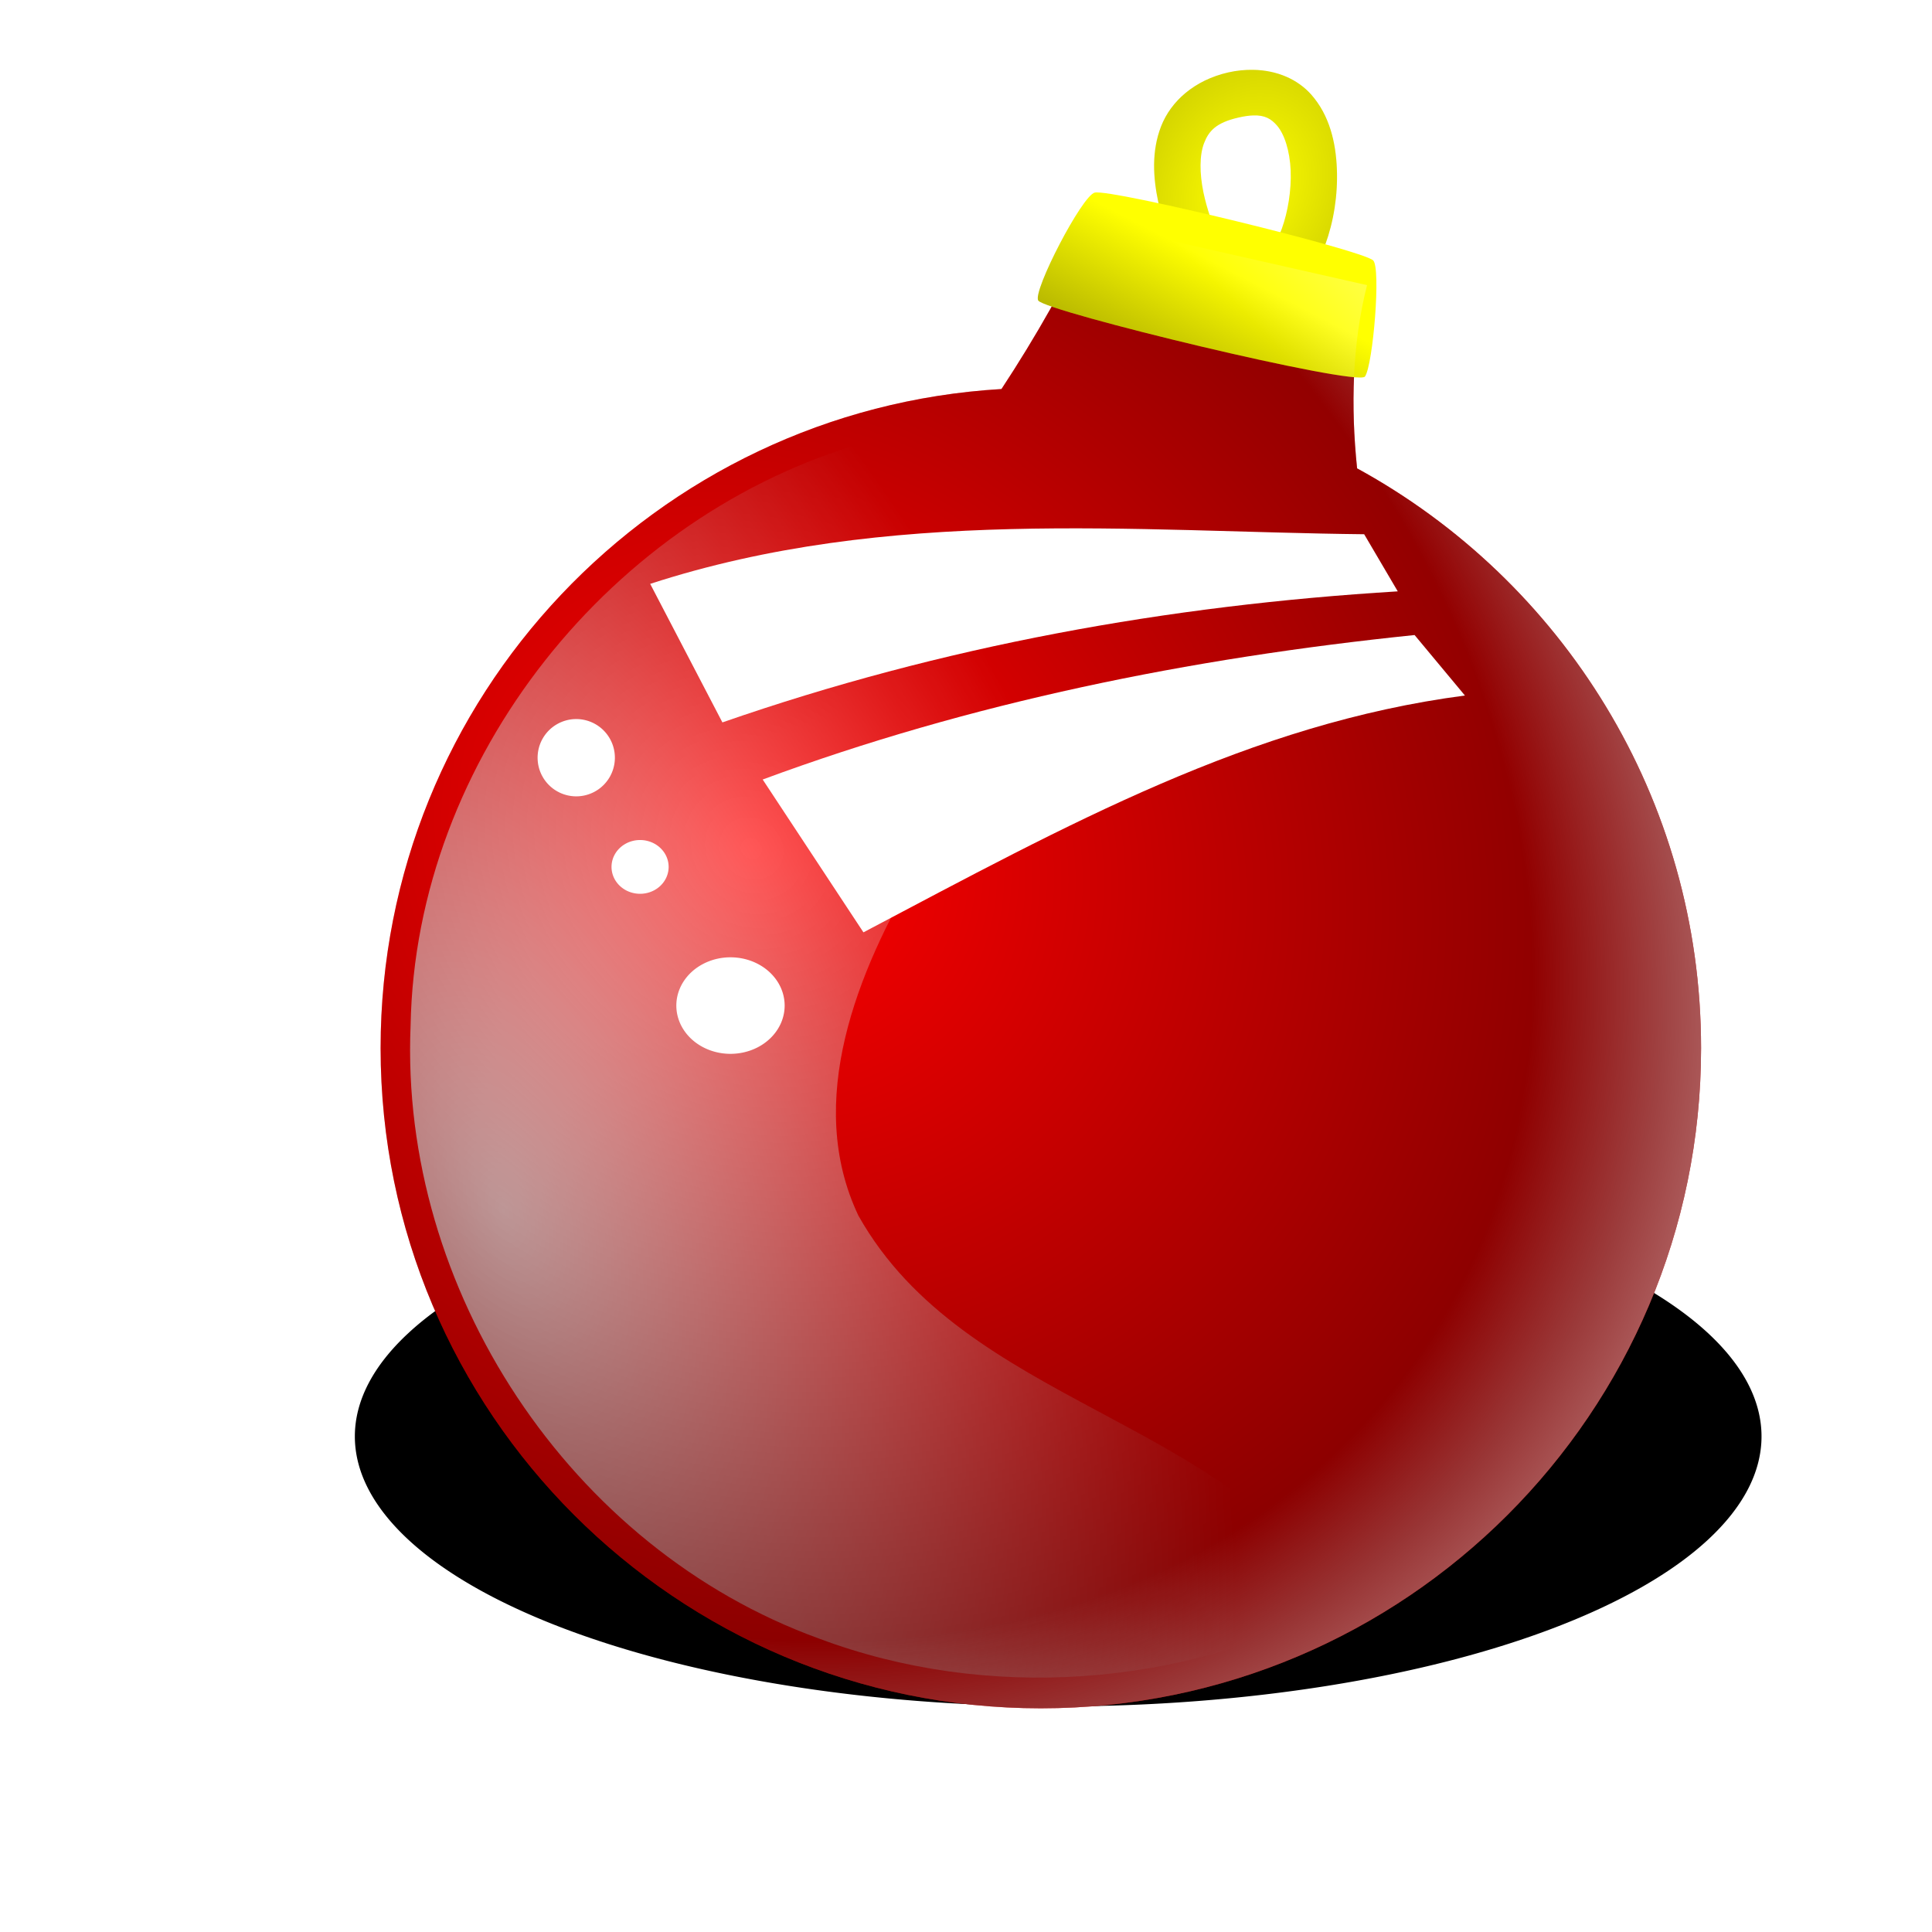 <?xml version="1.0" encoding="UTF-8" standalone="no"?>
<!-- Created with Inkscape (http://www.inkscape.org/) -->
<svg
    xmlns:inkscape="http://www.inkscape.org/namespaces/inkscape"
    xmlns:rdf="http://www.w3.org/1999/02/22-rdf-syntax-ns#"
    xmlns="http://www.w3.org/2000/svg"
    xmlns:sodipodi="http://sodipodi.sourceforge.net/DTD/sodipodi-0.dtd"
    xmlns:cc="http://web.resource.org/cc/"
    xmlns:xlink="http://www.w3.org/1999/xlink"
    xmlns:dc="http://purl.org/dc/elements/1.1/"
    xmlns:svg="http://www.w3.org/2000/svg"
    xmlns:ns1="http://sozi.baierouge.fr"
    id="svg2"
    sodipodi:docname="xmas_ornament.svg"
    sodipodi:modified="true"
    viewBox="0 0 256 256"
    sodipodi:version="0.32"
    version="1.0"
    inkscape:output_extension="org.inkscape.output.svg.inkscape"
    inkscape:version="0.45pre1"
    sodipodi:docbase="/home/nicu/Desktop/clipart"
  >
  <defs
      id="defs4"
    >
    <linearGradient
        id="linearGradient3139"
      >
      <stop
          id="stop3141"
          style="stop-color:#000000;stop-opacity:0"
          offset="0"
      />
      <stop
          id="stop3143"
          style="stop-color:#000000;stop-opacity:.505"
          offset="1"
      />
    </linearGradient
    >
    <radialGradient
        id="radialGradient3145"
        xlink:href="#linearGradient3139"
        gradientUnits="userSpaceOnUse"
        cy="494.04"
        cx="330.68"
        gradientTransform="matrix(.783 .59 -.531 .705 102.97 -430.97)"
        r="128.5"
        inkscape:collect="always"
    />
    <linearGradient
        id="linearGradient3149"
        y2="411.34"
        xlink:href="#linearGradient3139"
        gradientUnits="userSpaceOnUse"
        x2="404.82"
        gradientTransform="matrix(.681 0 0 .681 -121.81 -217.09)"
        y1="374.34"
        x1="423.91"
        inkscape:collect="always"
    />
    <radialGradient
        id="radialGradient5218"
        xlink:href="#linearGradient3139"
        gradientUnits="userSpaceOnUse"
        cy="355.85"
        cx="421.35"
        gradientTransform="matrix(2.235 .988 -1.248 2.821 -332.46 -1395.2)"
        r="17.806"
        inkscape:collect="always"
    />
    <filter
        id="filter5437"
        height="2.044"
        width="1.401"
        y="-.522"
        x="-.2"
        inkscape:collect="always"
      >
      <feGaussianBlur
          id="feGaussianBlur5439"
          stdDeviation="22.144"
          inkscape:collect="always"
      />
    </filter
    >
    <radialGradient
        id="radialGradient5449"
        gradientUnits="userSpaceOnUse"
        cy="107.55"
        cx="83"
        gradientTransform="matrix(1.838 1.364 -1.083 1.46 46.916 -165.23)"
        r="87.483"
        inkscape:collect="always"
      >
      <stop
          id="stop5445"
          style="stop-color:#ffffff;stop-opacity:0"
          offset="0"
      />
      <stop
          id="stop5451"
          style="stop-color:#ffffff;stop-opacity:0"
          offset=".643"
      />
      <stop
          id="stop5447"
          style="stop-color:#ffffff"
          offset="1"
      />
    </radialGradient
    >
    <filter
        id="filter3450"
        height="1.619"
        width="1.648"
        y="-.309"
        x="-.324"
        inkscape:collect="always"
      >
      <feGaussianBlur
          id="feGaussianBlur3452"
          stdDeviation="1.515"
          inkscape:collect="always"
      />
    </filter
    >
    <filter
        id="filter3454"
        height="1.851"
        width="1.8"
        y="-.425"
        x="-.4"
        inkscape:collect="always"
      >
      <feGaussianBlur
          id="feGaussianBlur3456"
          stdDeviation="1.515"
          inkscape:collect="always"
      />
    </filter
    >
    <filter
        id="filter3458"
        height="1.592"
        width="1.592"
        y="-.296"
        x="-.296"
        inkscape:collect="always"
      >
      <feGaussianBlur
          id="feGaussianBlur3460"
          stdDeviation="1.515"
          inkscape:collect="always"
      />
    </filter
    >
    <filter
        id="filter3462"
        inkscape:collect="always"
      >
      <feGaussianBlur
          id="feGaussianBlur3464"
          stdDeviation="1.515"
          inkscape:collect="always"
      />
    </filter
    >
    <filter
        id="filter3466"
        height="1.243"
        width="1.062"
        y="-.121"
        x="-.031"
        inkscape:collect="always"
      >
      <feGaussianBlur
          id="feGaussianBlur3468"
          stdDeviation="1.515"
          inkscape:collect="always"
      />
    </filter
    >
    <radialGradient
        id="radialGradient2210"
        gradientUnits="userSpaceOnUse"
        cy="148.16"
        cx="70.181"
        gradientTransform="matrix(1.358 -.439 .793 2.45 -146.01 -171.71)"
        r="61.644"
        inkscape:collect="always"
      >
      <stop
          id="stop2214"
          style="stop-color:#ffffff;stop-opacity:.792"
          offset="0"
      />
      <stop
          id="stop2216"
          style="stop-color:#ffffff;stop-opacity:0"
          offset="1"
      />
    </radialGradient
    >
    <filter
        id="filter3207"
        height="1.319"
        width="1.425"
        y="-.16"
        x="-.212"
        inkscape:collect="always"
      >
      <feGaussianBlur
          id="feGaussianBlur3209"
          stdDeviation="13.086"
          inkscape:collect="always"
      />
    </filter
    >
  </defs
  >
  <sodipodi:namedview
      id="base"
      bordercolor="#666666"
      inkscape:pageshadow="2"
      guidetolerance="10"
      pagecolor="#ffffff"
      gridtolerance="10000"
      inkscape:window-height="791"
      width="256px"
      inkscape:zoom="1"
      objecttolerance="10"
      height="256px"
      borderopacity="1.0"
      inkscape:current-layer="layer1"
      inkscape:cx="128"
      inkscape:cy="127.56454"
      inkscape:window-y="24"
      inkscape:window-x="0"
      inkscape:window-width="1152"
      inkscape:pageopacity="0.0"
      inkscape:document-units="px"
  />
  <g
      id="layer1"
      inkscape:label="Layer 1"
      inkscape:groupmode="layer"
    >
    <path
        id="path4241"
        style="fill-rule:evenodd;fill:#ffff00"
        d="m166.06 9.254c-1.06-0.018-2.17 0.084-3.3 0.34-4.5 1.023-7.62 3.831-8.91 7.148-1.29 3.318-1.05 6.819-0.38 10 1.32 6.36 4.59 11.892 4.59 11.892l0.21 0.341 0.28 0.276c0.86 0.862 2.9 1.968 4.7 1.83 1.8-0.139 3.52-0.734 6.62-1.766 3.24-1.081 4.64-3.896 5.74-6.914s1.68-6.556 1.53-10.063c-0.14-3.507-0.99-7.078-3.38-9.787-1.79-2.032-4.53-3.244-7.7-3.297zm-0.04 6.042c1.61-0.065 2.43 0.478 3.17 1.319 0.99 1.12 1.72 3.358 1.83 5.978s-0.38 5.529-1.17 7.702c-0.8 2.173-2.12 3.272-1.94 3.212-2.87 0.956-4.33 1.312-4.85 1.383-0.49-0.892-2.65-4.888-3.6-9.404-0.52-2.521-0.53-4.934 0.09-6.531s1.58-2.703 4.57-3.383c0.75-0.169 1.36-0.255 1.9-0.276z"
    />
    <path
        id="path3210"
        sodipodi:rx="109"
        sodipodi:ry="43"
        style="filter:url(#filter5437);fill:#000000"
        sodipodi:type="arc"
        d="m452 636.36a109 43 0 1 1 -218 0 109 43 0 1 1 218 0z"
        transform="matrix(.855 0 0 .832 -153.05 -339.12)"
        sodipodi:cy="636.36218"
        sodipodi:cx="343"
    />
    <path
        id="path2160"
        style="fill:#ff0000"
        d="m145.06 29.614c-3.69 7.741-7.82 15.045-12.36 21.934-45.861 2.705-82.269 40.797-82.269 87.332 0 48.29 39.192 87.48 87.479 87.48 48.29 0 87.49-39.19 87.49-87.48 0-33.11-18.42-61.968-45.58-76.822-0.85-8.262-0.65-16.512 1.32-24.275l-36.08-8.169z"
    />
    <path
        id="path2198"
        style="filter:url(#filter3207);fill:url(#radialGradient2210)"
        d="m114.94 58.531c-33.827 9.512-59.897 41.999-60.534 77.349-1.479 35 21.132 69.3 54.124 81.24 22.23 8.34 48.23 6.47 69.09-4.71-14.79-24.57-49.71-26.15-63.87-51.32-7.21-15.18-0.08-32.45 7.81-45.84 6.46-12.43 17.85-24.289 16.69-39.25-1.04-8.025-7.75-13.529-15.25-15.5-2.65-0.692-5.35-2.357-8.06-1.969z"
    />
    <path
        id="path5216"
        style="fill-rule:evenodd;fill:url(#radialGradient5218)"
        d="m166.06 9.254c-1.06-0.018-2.17 0.084-3.3 0.34-4.5 1.023-7.62 3.831-8.91 7.148-1.29 3.318-1.05 6.819-0.38 10 1.32 6.36 4.59 11.892 4.59 11.892l0.21 0.341 0.28 0.276c0.86 0.862 2.9 1.968 4.7 1.83 1.8-0.139 3.52-0.734 6.62-1.766 3.24-1.081 4.64-3.896 5.74-6.914s1.68-6.556 1.53-10.063c-0.14-3.507-0.99-7.078-3.38-9.787-1.79-2.032-4.53-3.244-7.7-3.297zm-0.04 6.042c1.61-0.065 2.43 0.478 3.17 1.319 0.99 1.12 1.72 3.358 1.83 5.978s-0.38 5.529-1.17 7.702c-0.8 2.173-2.12 3.272-1.94 3.212-2.87 0.956-4.33 1.312-4.85 1.383-0.49-0.892-2.65-4.888-3.6-9.404-0.52-2.521-0.53-4.934 0.09-6.531s1.58-2.703 4.57-3.383c0.75-0.169 1.36-0.255 1.9-0.276z"
    />
    <path
        id="path3137"
        style="fill:url(#radialGradient3145)"
        d="m145.06 29.614c-3.69 7.741-7.82 15.045-12.36 21.934-45.861 2.705-82.269 40.797-82.269 87.332 0 48.29 39.192 87.48 87.479 87.48 48.29 0 87.49-39.19 87.49-87.48 0-33.11-18.42-61.968-45.58-76.822-0.85-8.262-0.65-16.512 1.32-24.275l-36.08-8.169z"
    />
    <path
        id="path2165"
        sodipodi:nodetypes="cssss"
        style="fill-rule:evenodd;fill:#ffff00"
        d="m137.57 39.817c0.87 1.446 42.35 11.473 43.3 10.071 1.07-1.575 2.13-14.389 1.08-15.383-1.45-1.388-34.63-9.48-36.89-8.985-1.67 0.367-8.24 13.055-7.49 14.297z"
    />
    <path
        id="path5441"
        style="fill:url(#radialGradient5449)"
        d="m145.06 29.614c-3.69 7.741-7.82 15.045-12.36 21.934-45.861 2.705-82.269 40.797-82.269 87.332 0 48.29 39.192 87.48 87.479 87.48 48.29 0 87.49-39.19 87.49-87.48 0-33.11-18.42-61.968-45.58-76.822-0.85-8.262-0.65-16.512 1.32-24.275l-36.08-8.169z"
    />
    <path
        id="path3147"
        sodipodi:nodetypes="cssss"
        style="fill-rule:evenodd;fill:url(#linearGradient3149)"
        d="m137.57 39.817c0.87 1.446 42.35 11.473 43.3 10.071 1.07-1.575 2.13-14.389 1.08-15.383-1.45-1.388-34.63-9.48-36.89-8.985-1.67 0.367-8.24 13.055-7.49 14.297z"
    />
    <path
        id="path2189"
        sodipodi:nodetypes="ccccc"
        style="fill-rule:evenodd;filter:url(#filter3466);stroke-width:1px;fill:#ffffff"
        d="m180.76 70.79c-30.41-0.321-63.03-3.688-94.607 6.575l9.569 18.357c29.208-10.157 59.098-15.513 89.488-17.364l-4.45-7.568z"
    />
    <path
        id="path2191"
        sodipodi:nodetypes="ccccc"
        style="fill-rule:evenodd;filter:url(#filter3462);stroke-width:1px;fill:#ffffff"
        d="m187.44 84.146c-29.9 3.072-58.85 8.956-86.38 19.144l13.35 20.25c27.25-14.38 51.28-27.659 79.7-31.38l-6.67-8.014z"
    />
    <path
        id="path2193"
        sodipodi:rx="5.1199999"
        sodipodi:ry="5.1199999"
        style="filter:url(#filter3458);stroke-width:9;fill:#ffffff"
        sodipodi:type="arc"
        d="m81.475 100.4a5.12 5.12 0 1 1 -10.24 0 5.12 5.12 0 1 1 10.24 0z"
        sodipodi:cy="100.39652"
        sodipodi:cx="76.354782"
    />
    <path
        id="path2195"
        sodipodi:rx="3.7843478"
        sodipodi:ry="3.5617392"
        style="filter:url(#filter3454);stroke-width:9;fill:#ffffff"
        sodipodi:type="arc"
        d="m88.598 114.87a3.784 3.562 0 1 1 -7.568 0 3.784 3.562 0 1 1 7.568 0z"
        sodipodi:cy="114.86609"
        sodipodi:cx="84.813911"
    />
    <path
        id="path2197"
        sodipodi:rx="4.6747828"
        sodipodi:ry="4.8973913"
        style="filter:url(#filter3450);stroke-width:9;fill:#ffffff"
        sodipodi:type="arc"
        d="m102.4 136.24a4.675 4.897 0 1 1 -9.35 0 4.675 4.897 0 1 1 9.35 0z"
        transform="matrix(1.535 0 0 1.306 -53.214 -44.686)"
        sodipodi:cy="136.23653"
        sodipodi:cx="97.72522"
    />
  </g
  >
</svg
>
